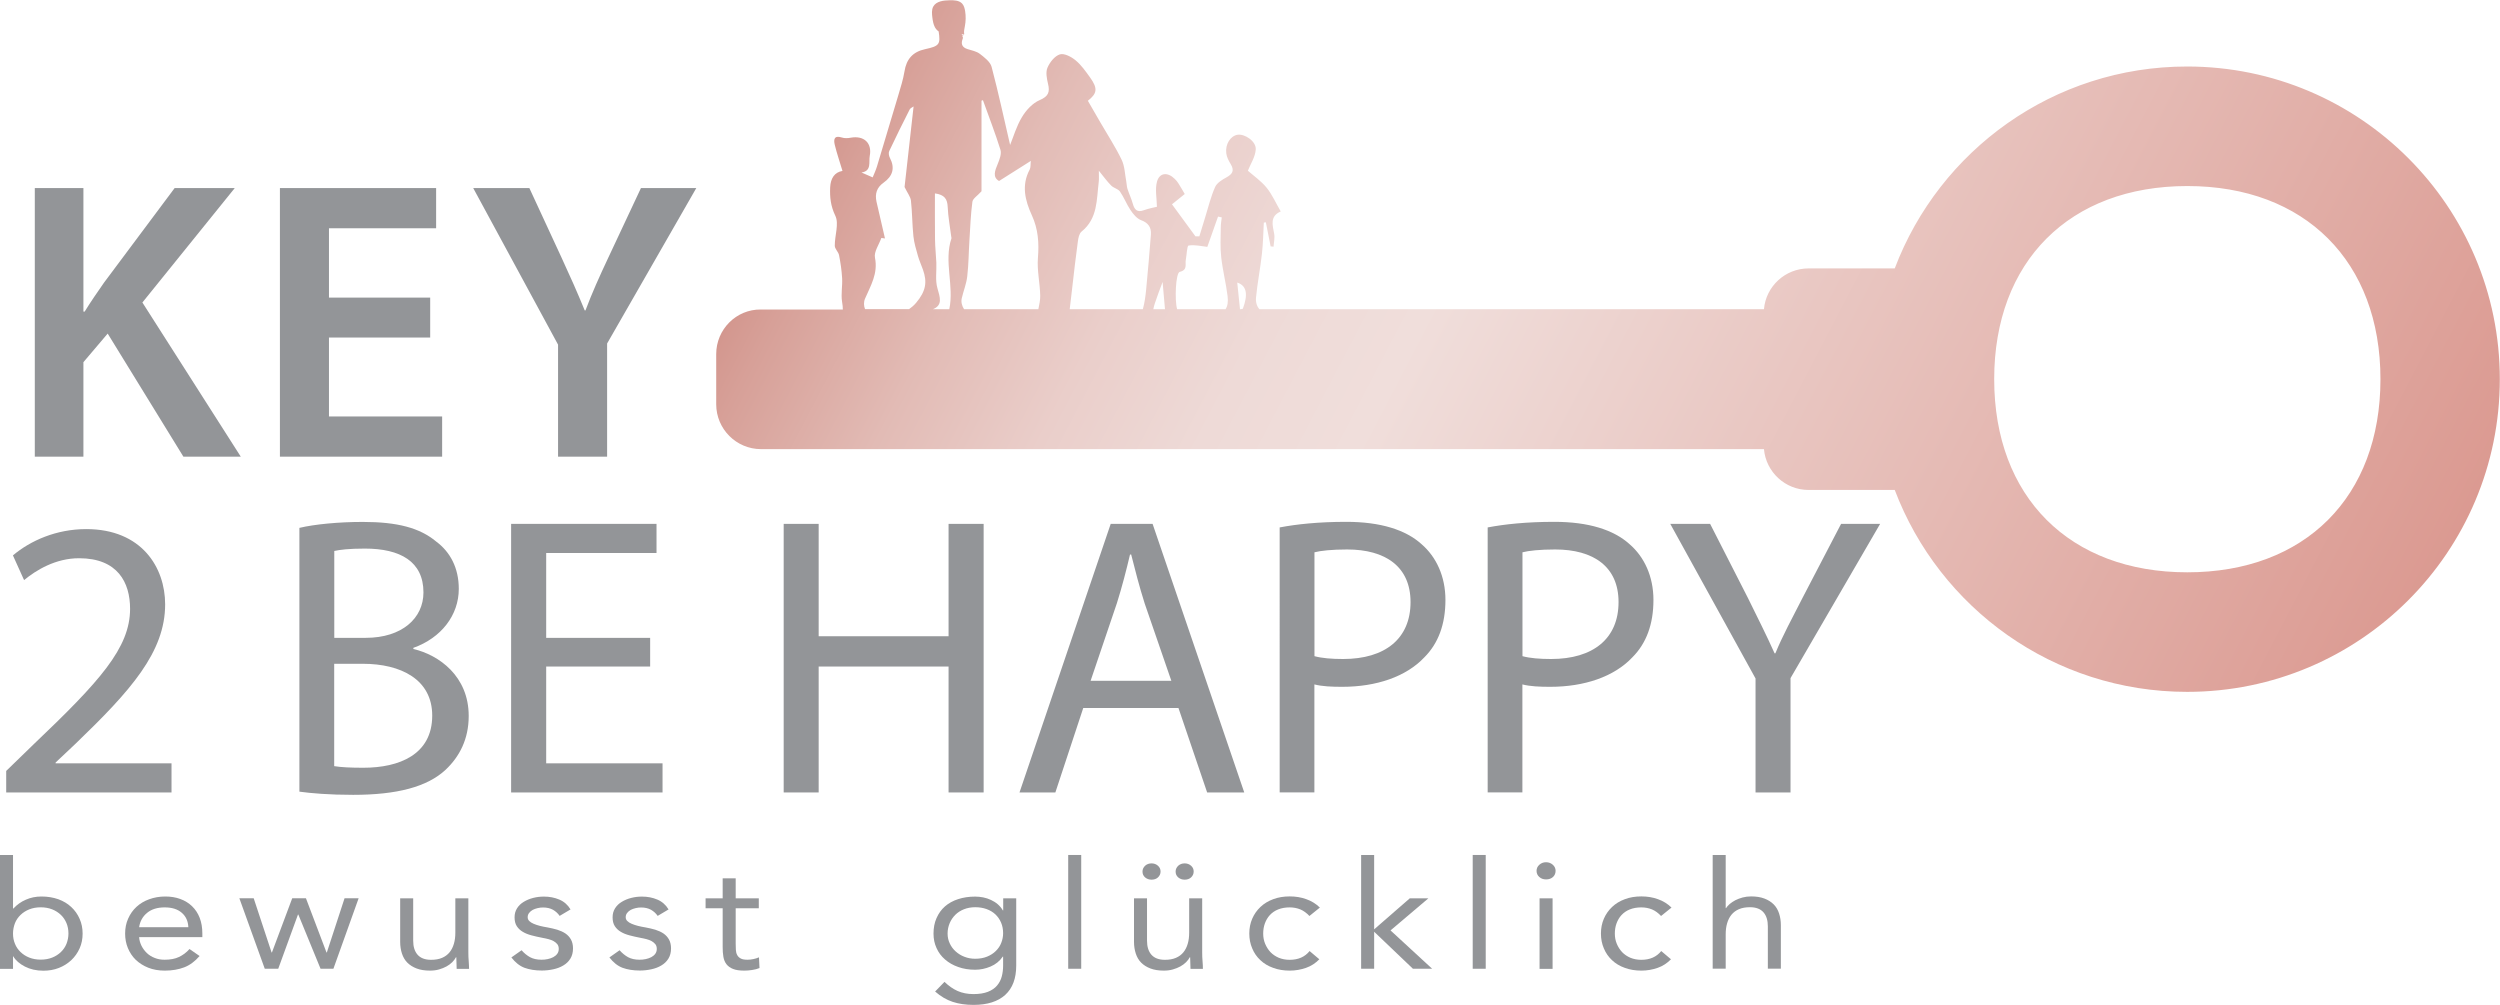 <?xml version="1.0" encoding="utf-8"?>
<!-- Generator: Adobe Illustrator 23.0.4, SVG Export Plug-In . SVG Version: 6.00 Build 0)  -->
<svg version="1.1" id="Ebene_1" xmlns="http://www.w3.org/2000/svg" xmlns:xlink="http://www.w3.org/1999/xlink" x="0px" y="0px"
	 viewBox="0 0 282.32 113.48" style="enable-background:new 0 0 282.32 113.48;" xml:space="preserve">
<style type="text/css">
	.st0{fill:url(#SVGID_1_);}
	.st1{fill:#939598;}
</style>
<linearGradient id="SVGID_1_" gradientUnits="userSpaceOnUse" x1="293.872" y1="93.621" x2="52.227" y2="-32.417">
	<stop  offset="5.084326e-03" style="stop-color:#D6897F"/>
	<stop  offset="0.531" style="stop-color:#F0DEDB"/>
	<stop  offset="0.589" style="stop-color:#EEDAD7"/>
	<stop  offset="0.648" style="stop-color:#EACECA"/>
	<stop  offset="0.708" style="stop-color:#E2BBB5"/>
	<stop  offset="0.769" style="stop-color:#D7A098"/>
	<stop  offset="0.808" style="stop-color:#CE8B82"/>
</linearGradient>
<path class="st0" d="M80.88,39.99v5.66c0,2.8,2.27,5.07,5.07,5.07h113.25c0.23,2.58,2.4,4.61,5.04,4.61h9.73
	c5.05,13.33,17.93,22.8,33.02,22.8c19.5,0,35.31-15.81,35.31-35.31c0-19.5-15.81-35.31-35.31-35.31c-15.1,0-27.97,9.47-33.02,22.8
	h-9.73c-2.64,0-4.82,2.03-5.04,4.61h-56.97c-0.29-0.31-0.44-0.78-0.39-1.33c0.16-1.66,0.49-3.3,0.67-4.96
	c0.13-1.16,0.15-2.33,0.21-3.49c0.08-0.01,0.16-0.03,0.23-0.04c0.18,0.91,0.36,1.81,0.54,2.72c0.11,0.01,0.22,0.03,0.33,0.04
	c0.03-0.49,0.16-1,0.07-1.46c-0.19-1-0.5-1.98,0.74-2.52c-0.55-0.95-0.96-1.9-1.59-2.68c-0.62-0.76-1.46-1.34-2.12-1.92
	c0.3-0.77,0.85-1.58,0.89-2.42c0.05-0.91-1.26-1.78-2.07-1.64c-0.78,0.13-1.39,1.06-1.26,2.09c0.05,0.43,0.28,0.86,0.51,1.24
	c0.43,0.72,0.19,1.11-0.49,1.48c-0.49,0.27-1.07,0.62-1.28,1.09c-0.48,1.08-0.76,2.25-1.11,3.38c-0.23,0.73-0.45,1.46-0.67,2.19
	c-0.15,0-0.29,0-0.44,0c-0.83-1.13-1.66-2.27-2.65-3.62c0.31-0.25,0.82-0.66,1.44-1.16c-0.15-0.26-0.42-0.73-0.7-1.18
	c-0.12-0.2-0.27-0.38-0.44-0.54c-0.78-0.77-1.7-0.71-1.99,0.31c-0.24,0.86-0.03,1.85-0.01,2.85c-0.33,0.08-0.92,0.19-1.48,0.39
	c-0.77,0.28-1.06-0.07-1.25-0.75c-0.16-0.57-0.42-1.11-0.6-1.67c-0.08-0.26-0.08-0.54-0.13-0.81c-0.16-0.83-0.17-1.74-0.53-2.48
	c-0.7-1.45-1.59-2.81-2.4-4.21c-0.47-0.8-0.93-1.6-1.41-2.44c1.04-0.82,1.15-1.37,0.26-2.62c-0.5-0.69-1-1.42-1.65-1.95
	c-0.48-0.4-1.28-0.82-1.77-0.67c-0.58,0.18-1.14,0.89-1.4,1.5c-0.22,0.51-0.08,1.23,0.06,1.82c0.23,0.94,0.05,1.42-0.95,1.85
	c-0.8,0.34-1.53,1.14-1.99,1.91c-0.62,1.02-0.96,2.22-1.34,3.15c-0.67-2.88-1.31-5.87-2.09-8.82c-0.15-0.57-0.81-1.07-1.33-1.47
	c-0.38-0.29-0.92-0.39-1.4-0.54c-0.62-0.2-0.76-0.6-0.53-1.17c0.05-0.12,0-0.22-0.05-0.32c0.09-0.04,0.18-0.09,0.12-0.16l-0.14,0.11
	c-0.02-0.04-0.04-0.08-0.05-0.13c0.05,0,0.1,0,0.15,0l0.05,0.02c-0.01-0.01-0.01-0.01-0.01-0.02c0.03,0,0.07,0,0.1,0
	c-0.07-0.3,0.02-0.61,0.07-0.91c0.11-0.56,0.12-1.14,0.03-1.71c-0.05-0.3-0.13-0.62-0.34-0.85c-0.34-0.36-0.9-0.38-1.39-0.37
	c-0.7,0.01-1.53,0.1-1.87,0.71c-0.2,0.37-0.15,0.83-0.1,1.25c0.05,0.37,0.11,0.76,0.29,1.09c0.11,0.2,0.25,0.35,0.42,0.47
	c0.22,1.45,0.09,1.65-1.52,2c-1.4,0.3-2.12,1.12-2.34,2.52c-0.15,0.92-0.44,1.81-0.7,2.7c-0.79,2.67-1.59,5.34-2.4,8.01
	c-0.13,0.43-0.32,0.84-0.49,1.25c-0.51-0.22-0.9-0.39-1.26-0.55c1.17-0.18,0.8-1.18,0.93-1.88c0.28-1.46-0.66-2.32-2.15-2.05
	c-0.32,0.06-0.69,0.08-0.99-0.02c-0.88-0.28-0.96,0.21-0.81,0.83c0.24,0.98,0.57,1.94,0.87,2.94c-0.91,0.15-1.34,0.85-1.39,1.85
	c-0.05,1.11,0.05,2.1,0.58,3.21c0.44,0.9-0.07,2.24-0.06,3.39c0,0.35,0.4,0.68,0.48,1.05c0.17,0.86,0.3,1.73,0.35,2.61
	c0.05,0.88-0.14,1.78-0.01,2.63c0.06,0.4,0.1,0.69,0.09,0.91h-9.26C83.15,34.92,80.88,37.19,80.88,39.99z M225.2,42.82
	c0-13.29,8.51-21.81,21.81-21.81c13.29,0,21.81,8.52,21.81,21.81c0,13.3-8.52,21.81-21.81,21.81
	C233.71,64.63,225.2,56.11,225.2,42.82z M103.46,34.19c-0.26,0.31-0.53,0.53-0.8,0.72h-0.89h-4.08c-0.15-0.36-0.17-0.8,0-1.19
	c0.63-1.46,1.48-2.83,1.12-4.61c-0.14-0.67,0.46-1.49,0.72-2.24c0.14,0.02,0.27,0.04,0.41,0.06c-0.32-1.39-0.65-2.77-0.96-4.16
	c-0.19-0.88,0.03-1.6,0.8-2.14c1.03-0.73,1.32-1.65,0.71-2.81c-0.11-0.21-0.17-0.56-0.07-0.76c0.74-1.58,1.52-3.14,2.31-4.7
	c0.08-0.15,0.28-0.23,0.44-0.34c-0.36,3.18-0.7,6.32-1.02,9.1c0.34,0.7,0.67,1.1,0.72,1.53c0.15,1.34,0.14,2.69,0.28,4.03
	c0.08,0.76,0.31,1.51,0.52,2.25c0.15,0.52,0.38,1.02,0.56,1.53C104.73,31.87,104.55,32.89,103.46,34.19z M107.45,26.9
	c-0.89,2.65,0.32,5.36-0.25,8.02h-1.3h-0.55c1.14-0.46,0.8-1.34,0.51-2.38c-0.26-0.9-0.08-1.91-0.12-2.88
	c-0.04-0.88-0.14-1.75-0.15-2.63c-0.02-1.72-0.01-3.43-0.01-5.19c1.1,0.15,1.4,0.65,1.44,1.51c0.05,1.15,0.27,2.29,0.41,3.43
	C107.44,26.82,107.46,26.87,107.45,26.9z M117.47,33.39c0.01,0.49-0.1,1-0.21,1.53h-2.98h-5.41c-0.24-0.37-0.36-0.82-0.26-1.24
	c0.19-0.83,0.53-1.64,0.62-2.48c0.16-1.37,0.16-2.75,0.25-4.13c0.09-1.43,0.14-2.86,0.33-4.28c0.05-0.37,0.56-0.67,1.03-1.19
	c0-3.2,0-6.71,0-10.23c0.05-0.02,0.1-0.04,0.16-0.06c0.67,1.87,1.39,3.72,1.98,5.61c0.14,0.45-0.1,1.08-0.3,1.57
	c-0.34,0.8-0.61,1.52,0.14,1.95c1.23-0.78,2.36-1.49,3.59-2.27c-0.05,0.39,0,0.73-0.13,0.98c-0.95,1.77-0.52,3.49,0.24,5.15
	c0.72,1.56,0.83,3.14,0.69,4.84C117.1,30.53,117.44,31.96,117.47,33.39z M129.97,26.49c-0.16,2.08-0.34,4.15-0.54,6.23
	c-0.07,0.73-0.17,1.46-0.36,2.16c0,0.01-0.02,0.02-0.02,0.04h-2.28h-5.97c0.09-0.8,0.19-1.63,0.29-2.47
	c0.2-1.72,0.39-3.45,0.63-5.17c0.05-0.4,0.15-0.91,0.42-1.13c1.84-1.48,1.69-3.62,1.94-5.62c0.04-0.33,0.01-0.68,0.01-1.25
	c0.55,0.67,0.93,1.21,1.39,1.67c0.27,0.28,0.77,0.37,0.99,0.67c0.46,0.66,0.75,1.44,1.2,2.11c0.3,0.44,0.7,0.94,1.16,1.12
	C129.65,25.15,130.03,25.65,129.97,26.49z M131.56,34.92h-1.32c0.04-0.23,0.12-0.49,0.19-0.71c0.24-0.75,0.54-1.49,0.86-2.37
	C131.38,32.88,131.46,33.85,131.56,34.92z M138.4,34.92h-3.89h-1.58c-0.29-1.02-0.17-4.11,0.3-4.22c0.92-0.22,0.58-0.86,0.68-1.36
	c0.11-0.56,0.13-1.57,0.31-1.61c0.71-0.12,1.47,0.08,2.12,0.15c0.37-1.05,0.79-2.23,1.21-3.42c0.14,0.03,0.28,0.06,0.42,0.09
	c-0.04,0.37-0.11,0.74-0.11,1.12c-0.01,1.13-0.08,2.27,0.05,3.38c0.16,1.47,0.54,2.92,0.72,4.4
	C138.71,34.08,138.63,34.56,138.4,34.92z M140.09,34.92h-0.06c-0.1-0.96-0.2-1.92-0.31-3.01c1.1,0.35,1.22,1.39,0.63,2.96
	C140.26,34.89,140.17,34.9,140.09,34.92z"/>
<g>
	<path class="st1" d="M3.93,21.24h5.49v13.95h0.14c0.72-1.17,1.48-2.25,2.2-3.29l7.96-10.66h6.79L16.08,34.16l11.11,17.41h-6.48
		l-8.55-13.9L9.42,40.9v10.67H3.93V21.24z"/>
</g>
<g>
	<path class="st1" d="M48.58,38.12H37.15v8.91h12.78v4.54H31.61V21.24h17.64v4.54h-12.1v7.83h11.43V38.12z"/>
</g>
<g>
	<path class="st1" d="M63.02,51.57V38.92l-9.58-17.68h6.34l3.6,7.78c1.04,2.25,1.8,3.96,2.65,6.03h0.09
		c0.72-1.93,1.57-3.82,2.61-6.03l3.65-7.78h6.25L68.56,38.79v12.78H63.02z"/>
</g>
<g>
	<path class="st1" d="M0.7,89.49v-2.43l3.1-3.01c7.47-7.11,10.89-10.89,10.89-15.3c0-2.97-1.4-5.71-5.76-5.71
		c-2.66,0-4.86,1.35-6.21,2.47l-1.26-2.79c1.98-1.67,4.9-2.97,8.28-2.97c6.25,0,8.91,4.32,8.91,8.5c0,5.4-3.91,9.76-10.08,15.7
		l-2.29,2.16v0.09h13.09v3.29H0.7z"/>
	<path class="st1" d="M33.82,59.61c1.71-0.41,4.45-0.67,7.15-0.67c3.91,0,6.43,0.67,8.28,2.21c1.58,1.17,2.56,2.97,2.56,5.35
		c0,2.97-1.98,5.54-5.13,6.66v0.13c2.88,0.67,6.25,3.06,6.25,7.56c0,2.61-1.03,4.59-2.61,6.08c-2.07,1.93-5.49,2.83-10.44,2.83
		c-2.7,0-4.77-0.18-6.07-0.36V59.61z M37.74,72.03h3.56c4.09,0,6.52-2.21,6.52-5.13c0-3.51-2.65-4.95-6.61-4.95
		c-1.8,0-2.83,0.13-3.46,0.27V72.03z M37.74,86.52c0.81,0.13,1.89,0.18,3.29,0.18c4.05,0,7.78-1.48,7.78-5.89
		c0-4.09-3.55-5.85-7.83-5.85h-3.24V86.52z"/>
	<path class="st1" d="M73.42,75.27H61.68V86.2h13.14v3.29h-17.1V59.16h16.42v3.29H61.68v9.58h11.74V75.27z"/>
	<path class="st1" d="M92.45,59.16v12.69h14.67V59.16h3.96v30.33h-3.96V75.27H92.45v14.22H88.5V59.16H92.45z"/>
	<path class="st1" d="M122.33,79.95l-3.15,9.54h-4.05l10.3-30.33h4.73l10.35,30.33h-4.19l-3.24-9.54H122.33z M132.28,76.89
		l-3.01-8.73c-0.63-1.98-1.08-3.78-1.53-5.54h-0.13c-0.41,1.75-0.9,3.65-1.48,5.49l-2.97,8.77H132.28z"/>
	<path class="st1" d="M144.52,59.56c1.89-0.36,4.37-0.63,7.51-0.63c3.87,0,6.71,0.9,8.5,2.52c1.67,1.44,2.7,3.65,2.7,6.3
		c0,2.75-0.81,4.91-2.38,6.48c-2.07,2.2-5.44,3.33-9.27,3.33c-1.17,0-2.25-0.04-3.15-0.27v12.19h-3.92V59.56z M148.44,74.1
		c0.85,0.23,1.93,0.32,3.24,0.32c4.73,0,7.61-2.29,7.61-6.43c0-4-2.83-5.94-7.16-5.94c-1.71,0-3.01,0.14-3.69,0.32V74.1z"/>
	<path class="st1" d="M168.01,59.56c1.89-0.36,4.37-0.63,7.51-0.63c3.87,0,6.71,0.9,8.5,2.52c1.67,1.44,2.7,3.65,2.7,6.3
		c0,2.75-0.81,4.91-2.38,6.48c-2.07,2.2-5.44,3.33-9.27,3.33c-1.17,0-2.25-0.04-3.15-0.27v12.19h-3.92V59.56z M171.93,74.1
		c0.85,0.23,1.93,0.32,3.24,0.32c4.73,0,7.61-2.29,7.61-6.43c0-4-2.83-5.94-7.16-5.94c-1.71,0-3.01,0.14-3.69,0.32V74.1z"/>
	<path class="st1" d="M198.25,89.49V76.62l-9.63-17.46h4.5l4.27,8.37c1.12,2.29,2.07,4.14,3.01,6.25h0.09
		c0.81-1.98,1.89-3.96,3.06-6.25l4.36-8.37h4.41l-10.12,17.42v12.91H198.25z"/>
</g>
<g>
	<path class="st1" d="M0,96.55h1.47v6.05h0.04c0.4-0.43,0.87-0.77,1.41-1c0.54-0.24,1.12-0.36,1.77-0.36c0.69,0,1.33,0.11,1.9,0.31
		c0.57,0.21,1.06,0.5,1.46,0.88c0.4,0.37,0.72,0.82,0.94,1.33c0.23,0.51,0.34,1.07,0.34,1.67s-0.11,1.16-0.34,1.67
		c-0.23,0.51-0.54,0.95-0.94,1.33c-0.4,0.37-0.87,0.67-1.41,0.88c-0.54,0.21-1.12,0.31-1.74,0.31c-0.79,0-1.49-0.16-2.09-0.47
		s-1.04-0.69-1.31-1.15H1.47v1.41H0V96.55z M1.47,105.42c0,0.42,0.07,0.81,0.22,1.16c0.14,0.36,0.36,0.67,0.63,0.93
		c0.28,0.27,0.61,0.48,0.99,0.63c0.38,0.15,0.81,0.23,1.29,0.23c0.48,0,0.91-0.08,1.29-0.23c0.38-0.15,0.71-0.36,0.99-0.63
		c0.28-0.27,0.49-0.58,0.63-0.93c0.14-0.36,0.22-0.75,0.22-1.16c0-0.42-0.07-0.81-0.22-1.17c-0.15-0.36-0.36-0.67-0.63-0.93
		c-0.28-0.27-0.61-0.48-0.99-0.63c-0.38-0.15-0.82-0.23-1.29-0.23c-0.48,0-0.91,0.08-1.29,0.23c-0.38,0.15-0.71,0.36-0.99,0.63
		c-0.28,0.27-0.49,0.58-0.63,0.93C1.55,104.62,1.47,105,1.47,105.42z"/>
	<path class="st1" d="M22.54,107.96c-0.53,0.61-1.11,1.04-1.74,1.28c-0.63,0.24-1.36,0.37-2.19,0.37c-0.69,0-1.32-0.11-1.87-0.33
		c-0.55-0.22-1.02-0.52-1.41-0.89c-0.38-0.37-0.68-0.82-0.89-1.33c-0.21-0.51-0.31-1.05-0.31-1.63c0-0.61,0.11-1.18,0.34-1.69
		c0.23-0.52,0.54-0.96,0.94-1.33c0.4-0.37,0.88-0.66,1.44-0.86c0.55-0.2,1.16-0.31,1.81-0.31c0.62,0,1.18,0.09,1.7,0.28
		c0.52,0.19,0.96,0.46,1.33,0.82c0.37,0.36,0.66,0.79,0.86,1.31c0.2,0.52,0.3,1.1,0.3,1.76v0.42h-7.14
		c0.02,0.34,0.12,0.67,0.27,0.98c0.16,0.31,0.36,0.58,0.61,0.82s0.55,0.42,0.89,0.55c0.34,0.14,0.71,0.2,1.11,0.2
		c0.64,0,1.18-0.1,1.62-0.31s0.84-0.5,1.19-0.9L22.54,107.96z M21.27,104.71c-0.03-0.68-0.27-1.22-0.74-1.63s-1.11-0.61-1.93-0.61
		c-0.82,0-1.48,0.2-1.98,0.61c-0.5,0.41-0.81,0.95-0.91,1.63H21.27z"/>
	<path class="st1" d="M37.65,109.4h-1.45l-2.51-6.12h-0.04l-2.23,6.12H29.9l-2.87-7.96h1.62l2.02,6.12h0.04l2.29-6.12h1.55
		l2.32,6.12h0.04l2-6.12h1.59L37.65,109.4z"/>
	<path class="st1" d="M52.89,107.52c0,0.36,0.01,0.7,0.04,1.02c0.02,0.32,0.04,0.61,0.04,0.87h-1.4c0-0.21-0.01-0.43-0.02-0.65
		c-0.01-0.21-0.02-0.44-0.02-0.66h-0.04c-0.1,0.19-0.24,0.38-0.42,0.56c-0.18,0.18-0.4,0.34-0.65,0.48s-0.54,0.25-0.85,0.34
		s-0.65,0.13-1.02,0.13c-0.58,0-1.08-0.08-1.5-0.24c-0.42-0.16-0.77-0.38-1.05-0.66s-0.48-0.63-0.61-1.03s-0.2-0.84-0.2-1.32v-4.91
		h1.47v4.78c0,0.67,0.16,1.2,0.49,1.58c0.33,0.38,0.84,0.58,1.53,0.58c0.48,0,0.89-0.07,1.24-0.22c0.35-0.15,0.63-0.36,0.85-0.63
		c0.22-0.27,0.38-0.59,0.49-0.97c0.11-0.37,0.16-0.79,0.16-1.24v-3.88h1.47V107.52z"/>
	<path class="st1" d="M58.9,107.31c0.29,0.33,0.61,0.59,0.95,0.78c0.35,0.19,0.78,0.29,1.31,0.29c0.23,0,0.46-0.02,0.69-0.07
		s0.44-0.12,0.63-0.22c0.19-0.1,0.34-0.23,0.45-0.38s0.17-0.34,0.17-0.55c0-0.21-0.05-0.39-0.16-0.53
		c-0.11-0.14-0.25-0.25-0.42-0.35c-0.18-0.1-0.38-0.17-0.6-0.23c-0.23-0.06-0.46-0.11-0.7-0.15c-0.42-0.08-0.81-0.17-1.19-0.27
		c-0.38-0.1-0.71-0.23-0.99-0.4c-0.28-0.16-0.51-0.38-0.68-0.64s-0.25-0.6-0.25-1c0-0.38,0.09-0.72,0.28-1.02s0.44-0.54,0.76-0.73
		c0.31-0.19,0.67-0.34,1.06-0.44c0.39-0.1,0.79-0.15,1.21-0.15c0.63,0,1.21,0.11,1.75,0.34c0.54,0.23,0.95,0.6,1.26,1.11l-1.23,0.73
		c-0.19-0.28-0.44-0.51-0.75-0.69c-0.31-0.17-0.68-0.26-1.12-0.26c-0.2,0-0.41,0.02-0.61,0.07c-0.21,0.05-0.39,0.11-0.56,0.2
		s-0.3,0.21-0.41,0.35s-0.16,0.3-0.16,0.48c0,0.17,0.06,0.31,0.18,0.43s0.28,0.22,0.49,0.31c0.21,0.09,0.45,0.17,0.72,0.24
		c0.27,0.07,0.55,0.12,0.84,0.17c0.39,0.07,0.76,0.16,1.11,0.26c0.35,0.11,0.66,0.25,0.93,0.43c0.26,0.18,0.47,0.41,0.62,0.68
		c0.15,0.27,0.23,0.61,0.23,1c0,0.45-0.1,0.84-0.3,1.16c-0.2,0.32-0.47,0.58-0.8,0.77c-0.33,0.2-0.71,0.34-1.13,0.43
		c-0.42,0.09-0.85,0.14-1.29,0.14c-0.76,0-1.41-0.11-1.96-0.31c-0.55-0.21-1.04-0.6-1.48-1.17L58.9,107.31z"/>
	<path class="st1" d="M69.97,107.31c0.29,0.33,0.61,0.59,0.95,0.78c0.35,0.19,0.78,0.29,1.31,0.29c0.23,0,0.46-0.02,0.69-0.07
		s0.44-0.12,0.63-0.22c0.19-0.1,0.34-0.23,0.45-0.38s0.17-0.34,0.17-0.55c0-0.21-0.05-0.39-0.16-0.53
		c-0.11-0.14-0.25-0.25-0.42-0.35c-0.18-0.1-0.38-0.17-0.6-0.23c-0.23-0.06-0.46-0.11-0.7-0.15c-0.42-0.08-0.81-0.17-1.19-0.27
		c-0.38-0.1-0.71-0.23-0.99-0.4c-0.28-0.16-0.51-0.38-0.68-0.64s-0.25-0.6-0.25-1c0-0.38,0.09-0.72,0.28-1.02s0.44-0.54,0.76-0.73
		c0.31-0.19,0.67-0.34,1.06-0.44c0.39-0.1,0.79-0.15,1.21-0.15c0.63,0,1.21,0.11,1.75,0.34c0.54,0.23,0.95,0.6,1.26,1.11l-1.23,0.73
		c-0.19-0.28-0.44-0.51-0.75-0.69c-0.31-0.17-0.68-0.26-1.12-0.26c-0.2,0-0.41,0.02-0.61,0.07c-0.21,0.05-0.39,0.11-0.56,0.2
		s-0.3,0.21-0.41,0.35s-0.16,0.3-0.16,0.48c0,0.17,0.06,0.31,0.18,0.43s0.28,0.22,0.49,0.31c0.21,0.09,0.45,0.17,0.72,0.24
		c0.27,0.07,0.55,0.12,0.84,0.17c0.39,0.07,0.76,0.16,1.11,0.26c0.35,0.11,0.66,0.25,0.93,0.43c0.26,0.18,0.47,0.41,0.62,0.68
		c0.15,0.27,0.23,0.61,0.23,1c0,0.45-0.1,0.84-0.3,1.16c-0.2,0.32-0.47,0.58-0.8,0.77c-0.33,0.2-0.71,0.34-1.13,0.43
		c-0.42,0.09-0.85,0.14-1.29,0.14c-0.76,0-1.41-0.11-1.96-0.31c-0.55-0.21-1.04-0.6-1.48-1.17L69.97,107.31z"/>
	<path class="st1" d="M85.69,102.57h-2.61v3.98c0,0.26,0.01,0.5,0.02,0.72c0.01,0.22,0.06,0.41,0.15,0.58
		c0.09,0.17,0.22,0.29,0.4,0.39c0.18,0.1,0.43,0.14,0.76,0.14c0.21,0,0.43-0.02,0.66-0.07s0.44-0.11,0.64-0.2l0.06,1.21
		c-0.25,0.1-0.53,0.18-0.84,0.22c-0.31,0.05-0.6,0.07-0.88,0.07c-0.53,0-0.95-0.06-1.27-0.19c-0.31-0.12-0.56-0.3-0.74-0.53
		s-0.29-0.51-0.35-0.84c-0.06-0.33-0.08-0.71-0.08-1.11v-4.37h-1.93v-1.12h1.93v-2.26h1.47v2.26h2.61V102.57z"/>
	<path class="st1" d="M114.76,109.04c0,1.45-0.41,2.55-1.24,3.31c-0.83,0.75-2.02,1.13-3.58,1.13c-0.87,0-1.65-0.11-2.35-0.34
		c-0.7-0.23-1.36-0.62-1.99-1.17l1.06-1.09c0.47,0.45,0.96,0.8,1.48,1.03c0.52,0.23,1.12,0.35,1.8,0.35c0.65,0,1.2-0.09,1.63-0.26
		s0.78-0.41,1.03-0.71c0.25-0.3,0.43-0.64,0.53-1.03c0.1-0.38,0.15-0.79,0.15-1.21v-1.02h-0.04c-0.35,0.51-0.81,0.88-1.38,1.12
		c-0.57,0.24-1.15,0.36-1.74,0.36c-0.69,0-1.33-0.1-1.91-0.31c-0.58-0.2-1.08-0.49-1.49-0.85c-0.42-0.36-0.74-0.79-0.96-1.29
		c-0.23-0.5-0.34-1.04-0.34-1.63c0-0.65,0.11-1.23,0.34-1.75c0.23-0.52,0.54-0.96,0.95-1.32c0.41-0.36,0.9-0.63,1.48-0.82
		c0.58-0.19,1.22-0.29,1.93-0.29c0.3,0,0.6,0.03,0.91,0.09s0.6,0.16,0.88,0.29c0.28,0.13,0.54,0.29,0.77,0.49s0.42,0.43,0.57,0.69
		h0.04v-1.36h1.47V109.04z M107.01,105.42c0,0.41,0.08,0.78,0.25,1.13c0.16,0.35,0.39,0.65,0.67,0.9c0.28,0.25,0.61,0.46,0.99,0.6
		c0.38,0.15,0.78,0.22,1.21,0.22c0.5,0,0.95-0.08,1.34-0.24c0.39-0.16,0.72-0.37,0.99-0.64c0.27-0.27,0.48-0.57,0.61-0.92
		c0.14-0.35,0.21-0.71,0.21-1.1c0-0.43-0.08-0.83-0.23-1.18c-0.15-0.36-0.37-0.67-0.64-0.93c-0.28-0.26-0.61-0.46-1-0.6
		c-0.39-0.14-0.82-0.21-1.28-0.21s-0.89,0.08-1.27,0.23c-0.38,0.15-0.71,0.36-0.98,0.63c-0.27,0.27-0.48,0.58-0.63,0.93
		C107.09,104.62,107.01,105,107.01,105.42z"/>
	<path class="st1" d="M120.63,96.55h1.47v12.85h-1.47V96.55z"/>
	<path class="st1" d="M135.76,107.52c0,0.36,0.01,0.7,0.04,1.02s0.04,0.61,0.04,0.87h-1.4c0-0.21-0.01-0.43-0.02-0.65
		c-0.01-0.21-0.02-0.44-0.02-0.66h-0.04c-0.1,0.19-0.24,0.38-0.42,0.56c-0.18,0.18-0.4,0.34-0.65,0.48s-0.54,0.25-0.85,0.34
		s-0.65,0.13-1.02,0.13c-0.58,0-1.08-0.08-1.5-0.24c-0.42-0.16-0.77-0.38-1.05-0.66s-0.48-0.63-0.61-1.03s-0.2-0.84-0.2-1.32v-4.91
		h1.47v4.78c0,0.67,0.16,1.2,0.49,1.58c0.33,0.38,0.84,0.58,1.53,0.58c0.48,0,0.89-0.07,1.24-0.22c0.35-0.15,0.63-0.36,0.85-0.63
		c0.22-0.27,0.38-0.59,0.49-0.97c0.11-0.37,0.16-0.79,0.16-1.24v-3.88h1.47V107.52z M130.04,97.5c0.29,0,0.53,0.09,0.73,0.27
		s0.29,0.4,0.29,0.65c0,0.26-0.1,0.48-0.29,0.66s-0.44,0.26-0.73,0.26c-0.29,0-0.53-0.09-0.73-0.26c-0.2-0.18-0.29-0.39-0.29-0.66
		c0-0.25,0.1-0.46,0.29-0.65C129.51,97.59,129.75,97.5,130.04,97.5z M133.78,97.5c0.29,0,0.53,0.09,0.73,0.27s0.29,0.4,0.29,0.65
		c0,0.26-0.1,0.48-0.29,0.66s-0.44,0.26-0.73,0.26c-0.29,0-0.53-0.09-0.73-0.26c-0.2-0.18-0.29-0.39-0.29-0.66
		c0-0.25,0.1-0.46,0.29-0.65C133.25,97.59,133.49,97.5,133.78,97.5z"/>
	<path class="st1" d="M147.87,103.44c-0.32-0.34-0.66-0.59-1.02-0.74c-0.37-0.15-0.77-0.23-1.21-0.23c-0.49,0-0.93,0.08-1.3,0.23
		c-0.38,0.15-0.69,0.37-0.94,0.64c-0.25,0.27-0.43,0.59-0.56,0.94c-0.13,0.36-0.19,0.74-0.19,1.15c0,0.41,0.07,0.79,0.22,1.15
		c0.15,0.36,0.35,0.67,0.6,0.94c0.26,0.27,0.57,0.48,0.94,0.64c0.37,0.15,0.77,0.23,1.23,0.23c0.97,0,1.72-0.33,2.25-0.99l1.1,0.93
		c-0.43,0.44-0.93,0.77-1.51,0.97c-0.58,0.2-1.19,0.31-1.83,0.31c-0.68,0-1.3-0.1-1.87-0.31c-0.57-0.2-1.05-0.49-1.45-0.87
		c-0.4-0.37-0.71-0.82-0.92-1.33c-0.22-0.51-0.33-1.07-0.33-1.68c0-0.6,0.11-1.16,0.33-1.67c0.22-0.51,0.53-0.95,0.93-1.33
		s0.88-0.67,1.45-0.88c0.56-0.21,1.18-0.31,1.86-0.31c0.66,0,1.28,0.1,1.86,0.31c0.58,0.2,1.1,0.52,1.54,0.95L147.87,103.44z"/>
	<path class="st1" d="M153.71,96.55h1.47v8.4l4.02-3.5h2.1l-4.27,3.62l4.7,4.33h-2.17l-4.38-4.18v4.18h-1.47V96.55z"/>
	<path class="st1" d="M166.31,96.55h1.47v12.85h-1.47V96.55z"/>
	<path class="st1" d="M173.52,98.34c0-0.26,0.1-0.49,0.31-0.68c0.21-0.19,0.46-0.29,0.76-0.29c0.3,0,0.56,0.1,0.77,0.29
		c0.21,0.19,0.31,0.42,0.31,0.68c0,0.28-0.1,0.52-0.3,0.7c-0.2,0.18-0.46,0.27-0.77,0.27s-0.57-0.09-0.77-0.27
		C173.62,98.85,173.52,98.62,173.52,98.34z M173.86,101.45h1.47v7.96h-1.47V101.45z"/>
	<path class="st1" d="M187.58,103.44c-0.32-0.34-0.66-0.59-1.02-0.74c-0.37-0.15-0.77-0.23-1.21-0.23c-0.49,0-0.93,0.08-1.3,0.23
		c-0.38,0.15-0.69,0.37-0.94,0.64c-0.25,0.27-0.43,0.59-0.56,0.94c-0.13,0.36-0.19,0.74-0.19,1.15c0,0.41,0.07,0.79,0.22,1.15
		c0.15,0.36,0.35,0.67,0.6,0.94c0.26,0.27,0.57,0.48,0.94,0.64c0.37,0.15,0.77,0.23,1.23,0.23c0.97,0,1.72-0.33,2.25-0.99l1.1,0.93
		c-0.43,0.44-0.93,0.77-1.51,0.97c-0.58,0.2-1.19,0.31-1.83,0.31c-0.68,0-1.3-0.1-1.87-0.31c-0.57-0.2-1.05-0.49-1.45-0.87
		c-0.4-0.37-0.71-0.82-0.92-1.33c-0.22-0.51-0.33-1.07-0.33-1.68c0-0.6,0.11-1.16,0.33-1.67c0.22-0.51,0.53-0.95,0.93-1.33
		s0.88-0.67,1.45-0.88c0.56-0.21,1.18-0.31,1.86-0.31c0.66,0,1.28,0.1,1.86,0.31c0.58,0.2,1.1,0.52,1.54,0.95L187.58,103.44z"/>
	<path class="st1" d="M193.41,96.55h1.47v6h0.04c0.1-0.16,0.24-0.31,0.42-0.47c0.18-0.15,0.39-0.29,0.63-0.42
		c0.25-0.12,0.52-0.23,0.82-0.31c0.3-0.08,0.62-0.12,0.96-0.12c0.58,0,1.08,0.08,1.5,0.24s0.77,0.38,1.05,0.66
		c0.28,0.28,0.48,0.63,0.61,1.03c0.13,0.4,0.2,0.84,0.2,1.32v4.91h-1.47v-4.78c0-0.67-0.16-1.2-0.49-1.58
		c-0.33-0.38-0.84-0.58-1.53-0.58c-0.48,0-0.89,0.07-1.24,0.22s-0.63,0.36-0.85,0.63c-0.22,0.27-0.38,0.59-0.49,0.97
		c-0.11,0.37-0.16,0.79-0.16,1.24v3.88h-1.47V96.55z"/>
</g>
</svg>
